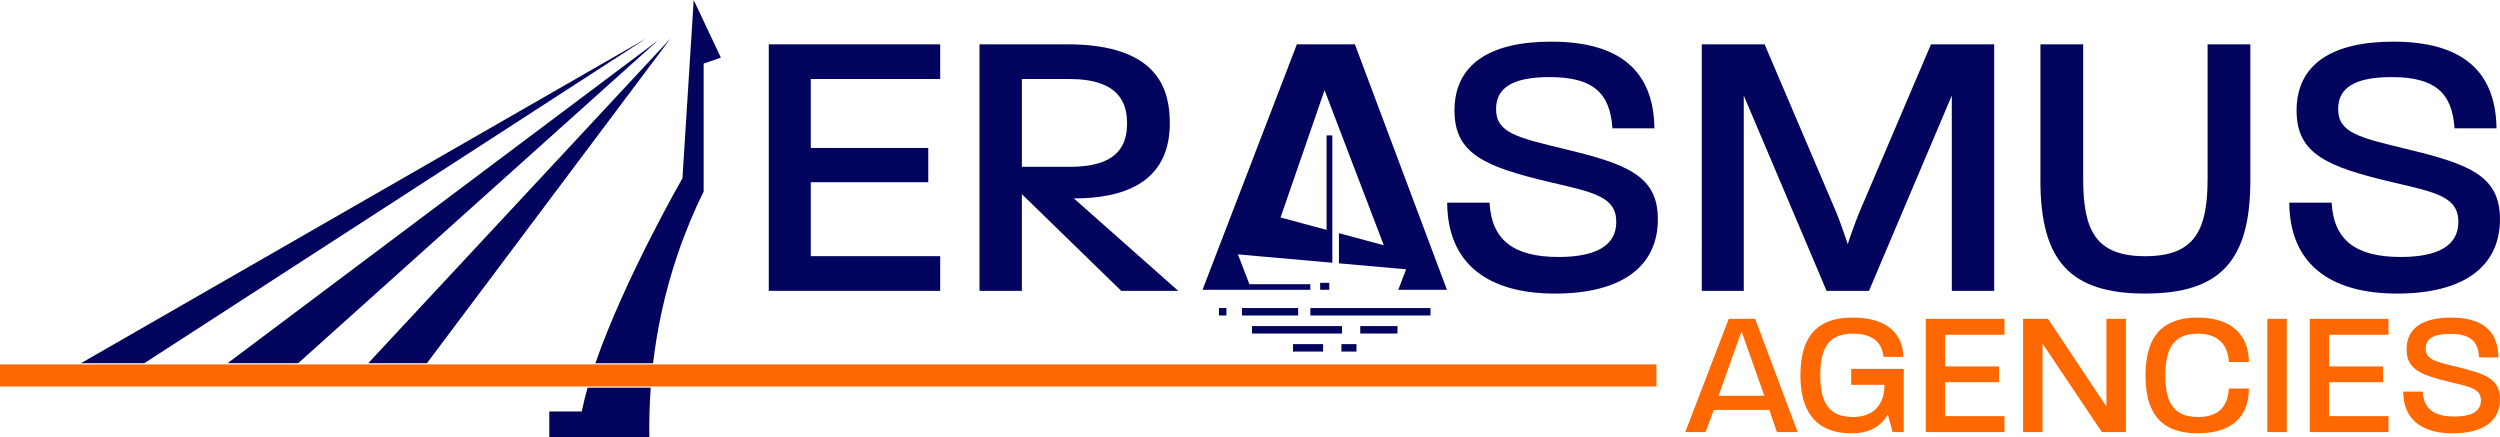 <?xml version="1.0" encoding="UTF-8"?>
<svg xmlns="http://www.w3.org/2000/svg" id="Layer_2" data-name="Layer 2" viewBox="0 0 1000 174.92">
  <defs>
    <style>
      .cls-1 {
        fill: #03045e;
      }

      .cls-2 {
        fill: #ff6700;
      }
    </style>
  </defs>
  <g id="Layer_1-2" data-name="Layer 1">
    <g>
      <rect class="cls-2" y="145.77" width="662.57" height="8.83"></rect>
      <polygon class="cls-1" points="258.5 15.37 32.36 145.29 57.71 145.29 258.5 15.37"></polygon>
      <polygon class="cls-1" points="119.26 145.29 263.26 16.11 91.01 145.29 119.26 145.29"></polygon>
      <polygon class="cls-1" points="170.77 145.29 268.22 15.37 147.28 145.29 170.77 145.29"></polygon>
      <path class="cls-1" d="m235.05,155.07c-.95,3.29-1.74,6.48-2.34,9.51h-12.99v10.35h40.02c-.09-6.06.04-12.72.56-19.85h-25.26Z"></path>
      <path class="cls-1" d="m261.23,145.29c1.58-13.41,4.59-28.19,9.88-43.72,3.13-9.18,6.68-17.51,10.35-24.97V25.44l6.89-2.39-10.87-23.05-4.5,71.3s-23.02,39.97-34.83,74h23.07Z"></path>
      <rect class="cls-1" x="528.06" y="113.13" width="3.66" height="2.78"></rect>
      <polygon class="cls-1" points="578.77 115.91 559.32 115.91 560.03 114.05 562.46 107.71 557.39 107.27 535.58 105.34 535.58 93.28 553.52 98.1 529.82 36.08 512.22 87 530.63 91.95 530.63 54.16 532.94 54.16 532.94 105.1 530.63 104.89 503.67 102.51 495.16 101.75 499.66 113.4 499.76 113.67 524.13 113.67 524.13 115.91 481.01 115.91 518.75 17.73 541.96 17.73 578.77 115.91"></polygon>
      <rect class="cls-1" x="500.79" y="130.43" width="36" height="2.98"></rect>
      <rect class="cls-1" x="544.1" y="130.43" width="14.89" height="2.98"></rect>
      <rect class="cls-1" x="517.19" y="137.65" width="12.05" height="2.98"></rect>
      <rect class="cls-1" x="536.56" y="137.65" width="6.03" height="2.98"></rect>
      <rect class="cls-1" x="487.58" y="123.22" width="2.98" height="2.98"></rect>
      <rect class="cls-1" x="496.78" y="123.22" width="22.48" height="2.98"></rect>
      <rect class="cls-1" x="524.14" y="123.22" width="48.07" height="2.98"></rect>
      <path class="cls-1" d="m307.51,17.73h68.57v13.87h-51.77v27.58h47v13.71h-47v29.58h51.77v13.87h-68.57V17.73Z"></path>
      <path class="cls-1" d="m391.8,17.73h35.13c37.14,0,40.99,18.95,40.99,31.59,0,24.35-19.41,30.05-38.37,30.05l41.76,36.98h-22.81l-39.75-38.68v38.68h-16.95V17.73Zm36.21,49c20.03,0,22.81-9.55,22.81-17.41s-2.93-17.72-23.11-17.72h-18.95v35.13h19.26Z"></path>
      <path class="cls-1" d="m578.87,81.06h16.95c.77,14.64,9.25,21.73,27.58,21.73,15.1,0,23.11-4.62,23.11-14.02,0-10.17-9.25-11.86-26.35-15.87-26.04-6.16-38.37-11.25-38.37-28.66,0-18.64,14.33-27.58,38.68-27.58,27.27,0,40.99,11.56,41.3,34.67h-16.8c-.92-14.48-8.17-20.49-25.12-20.49-14.64,0-21.42,4.16-21.42,12.79,0,9.55,8.48,11.4,27.58,16.02,24.81,6.01,37.14,10.63,37.14,28.04,0,18.8-14.33,29.74-41.14,29.74s-42.99-11.87-43.14-36.37Z"></path>
      <path class="cls-1" d="m680.72,17.73h25.12l28.66,67.18c1.69,4.01,3.08,8.47,4.62,12.79-.15,0,2.93-8.78,4.62-12.79l28.66-67.18h25.27v98.62h-16.95V38.23l-33.13,78.12h-16.95l-33.13-78.12v78.12h-16.8V17.73Z"></path>
      <path class="cls-1" d="m816.17,72.13V17.73h17.1v53.62c0,20.34,4.62,31.13,24.81,31.13s24.96-10.79,24.96-31.13V17.73h17.1v54.39c0,32.2-12.02,45.3-42.07,45.3s-41.91-13.1-41.91-45.3Z"></path>
      <path class="cls-1" d="m915.71,81.06h16.95c.77,14.64,9.25,21.73,27.58,21.73,15.1,0,23.11-4.62,23.11-14.02,0-10.17-9.25-11.86-26.35-15.87-26.04-6.16-38.37-11.25-38.37-28.66,0-18.64,14.33-27.58,38.68-27.58,27.27,0,40.99,11.56,41.3,34.67h-16.8c-.92-14.48-8.17-20.49-25.12-20.49-14.64,0-21.42,4.16-21.42,12.79,0,9.55,8.48,11.4,27.58,16.02,24.81,6.01,37.14,10.63,37.14,28.04,0,18.8-14.33,29.74-41.14,29.74s-42.99-11.87-43.14-36.37Z"></path>
      <path class="cls-2" d="m691.51,127.53h10.55l16.99,45.3h-8.28l-3.04-8.85h-22.23l-3.26,8.85h-8.14l17.41-45.3Zm14.23,30.79l-9.13-25.77-9.2,25.77h18.33Z"></path>
      <path class="cls-2" d="m720.18,150.18c0-12.39,4.03-23.15,20.88-23.15,14.79,0,20.24,7.5,20.24,15.71h-7.93c-.5-5.1-3.4-9.27-12.32-9.27-10.69,0-12.95,7.43-12.95,16.71s2.48,16.63,12.95,16.63c8.64,0,12.74-5.1,12.74-12.88h-13.31v-6.37h21.02v25.27h-4.46l-1.91-7.01c-2.69,4.53-7.01,7.5-14.51,7.5-15.86,0-20.46-10.76-20.46-23.15Z"></path>
      <path class="cls-2" d="m770.3,127.53h31.5v6.37h-23.78v12.67h21.59v6.3h-21.59v13.59h23.78v6.37h-31.5v-45.3Z"></path>
      <path class="cls-2" d="m809.23,127.53h9.98l23.36,35.11v-35.11h7.79v45.3h-9.63l-23.71-35.39v35.39h-7.79v-45.3Z"></path>
      <path class="cls-2" d="m858.22,150.18c0-12.39,4.03-23.15,20.88-23.15,14.86,0,20.46,8.35,20.46,17.77h-8c-.42-6.37-3.68-11.33-12.46-11.33-10.69,0-12.95,7.43-12.95,16.71s2.27,16.63,12.95,16.63c8.85,0,12.03-4.67,12.46-11.4h8c0,9.98-5.52,17.91-20.46,17.91-16.92,0-20.88-10.76-20.88-23.15Z"></path>
      <path class="cls-2" d="m906.92,127.53h7.79v45.3h-7.79v-45.3Z"></path>
      <path class="cls-2" d="m923.91,127.53h31.5v6.37h-23.78v12.67h21.59v6.3h-21.59v13.59h23.78v6.37h-31.5v-45.3Z"></path>
      <path class="cls-2" d="m961.28,156.63h7.79c.35,6.72,4.25,9.98,12.67,9.98,6.94,0,10.62-2.12,10.62-6.44,0-4.67-4.25-5.45-12.1-7.29-11.96-2.83-17.63-5.17-17.63-13.17,0-8.56,6.58-12.67,17.77-12.67,12.53,0,18.83,5.31,18.97,15.93h-7.72c-.42-6.65-3.75-9.41-11.54-9.41-6.72,0-9.84,1.91-9.84,5.87,0,4.39,3.89,5.24,12.67,7.36,11.4,2.76,17.06,4.88,17.06,12.88,0,8.64-6.58,13.66-18.9,13.66s-19.75-5.45-19.82-16.71Z"></path>
    </g>
  </g>
</svg>
